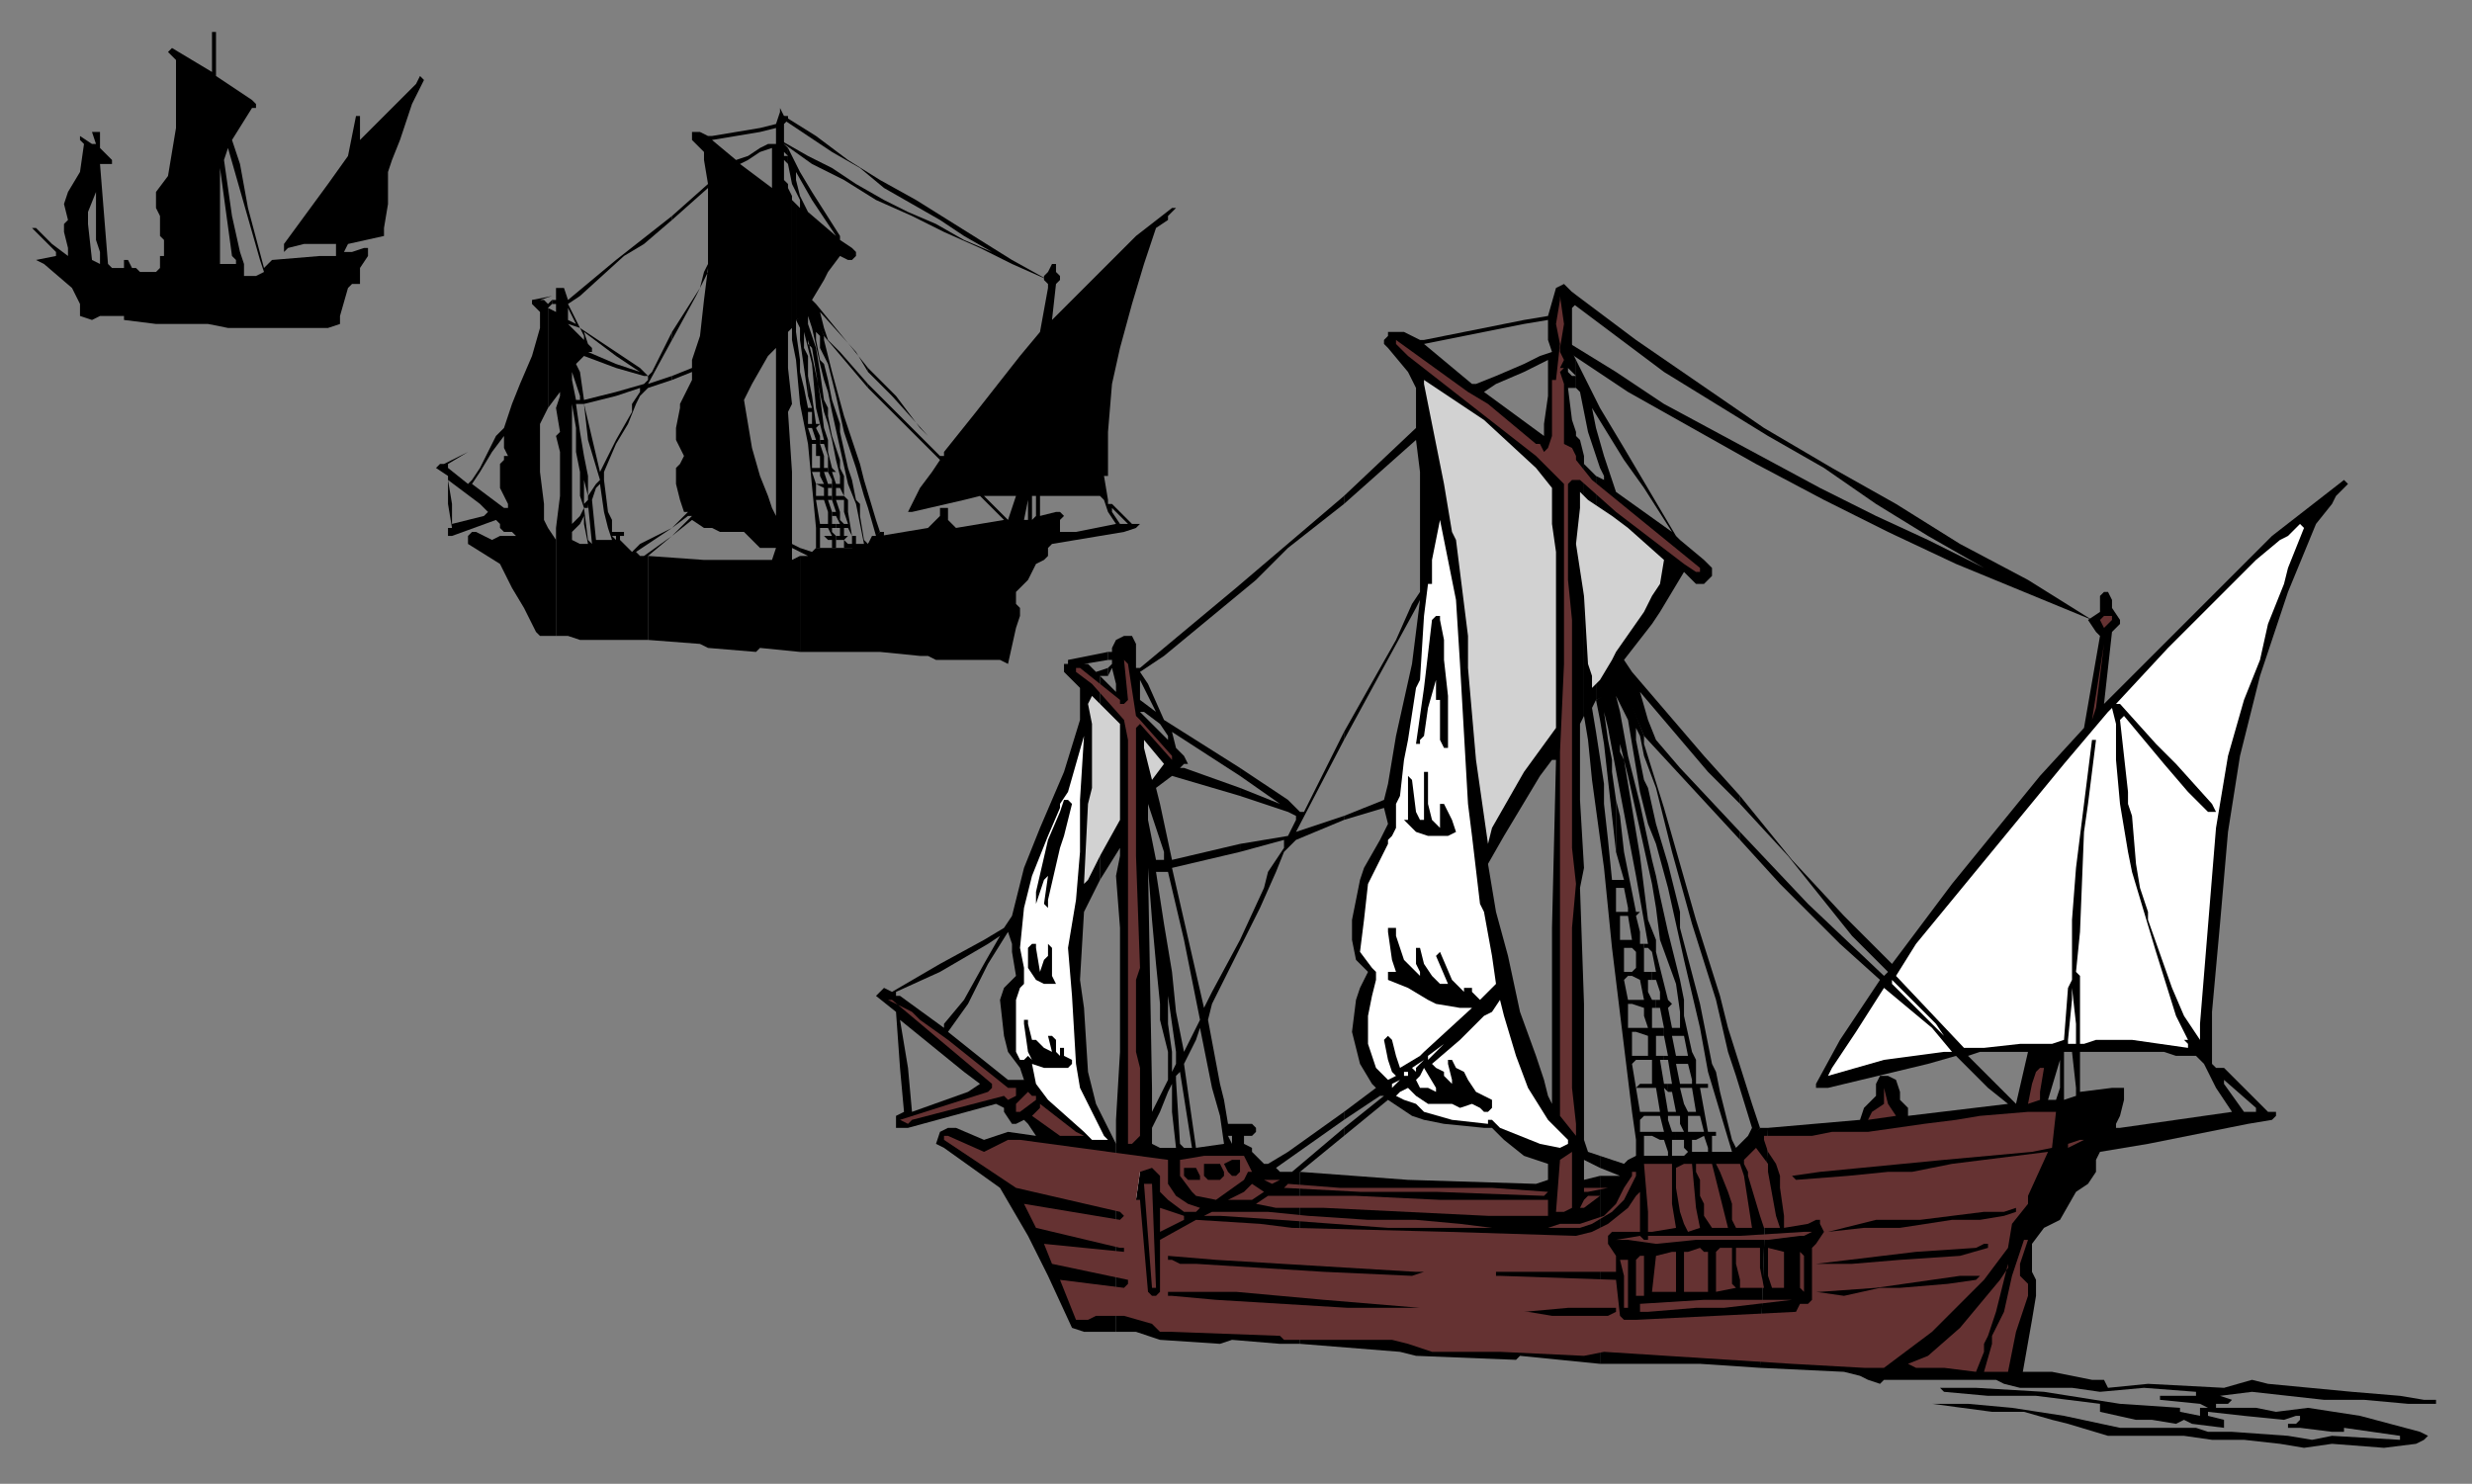 <?xml version="1.0" encoding="UTF-8" standalone="no"?>
<svg
   xmlns:dc="http://purl.org/dc/elements/1.1/"
   xmlns:cc="http://creativecommons.org/ns#"
   xmlns:rdf="http://www.w3.org/1999/02/22-rdf-syntax-ns#"
   xmlns:svg="http://www.w3.org/2000/svg"
   xmlns="http://www.w3.org/2000/svg"
   xmlns:sodipodi="http://sodipodi.sourceforge.net/DTD/sodipodi-0.dtd"
   xmlns:inkscape="http://www.inkscape.org/namespaces/inkscape"
   version="1.0"
   width="163.512mm"
   height="98.16mm"
   id="svg191"
   sodipodi:docname="COLUM004.WMF">
  <rect width="100%" height="100%" fill="#808080" stroke="none"/>
  <sodipodi:namedview
     pagecolor="#ffffff"
     bordercolor="#666666"
     borderopacity="1"
     objecttolerance="10"
     gridtolerance="10"
     guidetolerance="10"
     inkscape:pageopacity="0"
     inkscape:pageshadow="2"
     inkscape:window-width="640"
     inkscape:window-height="480"
     id="namedview193" />
  <defs
     id="defs3">
    <pattern
       id="WMFhbasepattern"
       patternUnits="userSpaceOnUse"
       width="6"
       height="6"
       x="0"
       y="0" />
  </defs>
  <path
     style="fill:#000000;fill-rule:evenodd;fill-opacity:1;stroke:none;"
     d="  M 64,69   L 64,82   L 75,82   L 82,82   L 85,81   L 85,79   L 87,72   L 88,71   L 90,71   L 90,70   L 90,70   L 90,67   L 92,64   L 92,62   L 91,62   L 88,63   L 86,63   L 87,61   L 96,59   L 96,59   L 96,57   L 97,51   L 97,43   L 98,40   L 100,35   L 103,26   L 105,22   L 106,20   L 105,19   L 104,21   L 97,28   L 90,35   L 90,33   L 90,31   L 90,29   L 90,29   L 89,29   L 89,29   L 87,39   L 82,46   L 71,61   L 71,63   L 72,62   L 76,61   L 84,61   L 84,62   L 84,64   L 80,64   L 68,65   L 68,65   L 66,67   L 62,52   L 60,41   L 58,35   L 63,27   L 64,27   L 64,26   L 63,25   L 54,19   L 54,8   L 53,8   L 53,18   L 43,12   L 42,13   L 44,15   L 44,17   L 44,32   L 42,44   L 39,48   L 39,52   L 40,54   L 40,56   L 40,59   L 41,60   L 41,64   L 41,64   L 40,64   L 40,67   L 39,68   L 35,68   L 34,67   L 33,67   L 32,65   L 31,65   L 31,67   L 31,67   L 28,67   L 27,66   L 25,41   L 25,41   L 26,41   L 27,41   L 28,41   L 28,40   L 25,37   L 25,36   L 25,33   L 23,33   L 24,36   L 23,36   L 20,34   L 20,35   L 21,36   L 20,43   L 17,48   L 16,51   L 17,55   L 16,56   L 16,58   L 17,62   L 17,64   L 13,61   L 9,57   L 8,57   L 8,57   L 8,57   L 14,63   L 14,64   L 9,65   L 9,65   L 11,66   L 11,66   L 18,72   L 20,76   L 20,79   L 23,80   L 25,79   L 25,66   L 23,65   L 22,56   L 22,53   L 24,48   L 24,60   L 25,63   L 25,66   L 25,79   L 29,79   L 31,79   L 31,80   L 39,81   L 42,81   L 50,81   L 52,81   L 57,82   L 57,66   L 55,66   L 55,49   L 55,42   L 58,64   L 59,65   L 59,66   L 57,66   L 57,82   L 64,82   L 64,69   L 62,69   L 61,69   L 61,68   L 61,66   L 60,63   L 58,54   L 56,40   L 57,37   L 65,65   L 66,68   L 64,69  z "
     id="path5" />
  <path
     style="fill:#000000;fill-rule:evenodd;fill-opacity:1;stroke:none;"
     d="  M 279,333   L 279,286   L 276,280   L 274,276   L 272,268   L 271,252   L 270,245   L 271,228   L 275,220   L 275,169   L 277,169   L 277,167   L 274,168   L 272,166   L 271,166   L 277,165   L 277,163   L 267,165   L 267,166   L 266,166   L 266,167   L 266,168   L 270,172   L 270,180   L 266,193   L 260,207   L 256,217   L 253,229   L 251,232   L 246,235   L 235,241   L 235,243   L 247,236   L 250,234   L 246,241   L 247,241   L 252,233   L 253,236   L 253,238   L 254,244   L 254,244   L 253,245   L 251,247   L 250,250   L 251,259   L 252,263   L 255,267   L 256,270   L 254,270   L 254,270   L 252,270   L 237,258   L 242,251   L 247,241   L 246,241   L 241,250   L 236,256   L 236,257   L 225,249   L 224,249   L 224,248   L 235,243   L 235,241   L 223,248   L 221,247   L 219,249   L 224,253   L 225,267   L 227,267   L 225,255   L 241,268   L 245,271   L 245,271   L 242,273   L 228,278   L 228,278   L 227,267   L 225,267   L 226,278   L 224,279   L 224,281   L 224,282   L 226,282   L 227,282   L 249,276   L 251,277   L 251,278   L 253,281   L 254,281   L 256,280   L 257,281   L 259,284   L 252,283   L 246,285   L 239,282   L 237,282   L 235,283   L 234,286   L 236,287   L 250,297   L 257,309   L 262,319   L 268,332   L 271,333   L 279,333  z "
     id="path7" />
  <path
     style="fill:#000000;fill-rule:evenodd;fill-opacity:1;stroke:none;"
     d="  M 325,293   L 336,284   L 336,282   L 323,293   L 320,293   L 319,292   L 336,280   L 336,278   L 322,288   L 317,291   L 316,291   L 313,288   L 313,287   L 311,286   L 311,284   L 313,284   L 314,283   L 314,282   L 313,281   L 308,281   L 308,285   L 308,286   L 308,286   L 307,284   L 308,284   L 308,284   L 308,281   L 307,281   L 306,275   L 305,271   L 302,255   L 303,251   L 310,237   L 310,235   L 303,248   L 301,252   L 293,217   L 310,213   L 310,211   L 293,215   L 293,215   L 290,201   L 291,213   L 291,215   L 290,215   L 290,218   L 292,218   L 296,235   L 300,255   L 299,257   L 299,260   L 300,257   L 303,272   L 305,279   L 306,286   L 299,287   L 296,266   L 299,260   L 299,257   L 296,263   L 294,253   L 294,269   L 295,268   L 298,287   L 296,287   L 295,286   L 294,270   L 294,269   L 294,266   L 293,268   L 293,263   L 293,278   L 294,287   L 290,287   L 288,286   L 288,282   L 290,278   L 290,274   L 288,278   L 288,276   L 288,272   L 287,217   L 287,217   L 288,230   L 289,241   L 290,251   L 290,255   L 292,263   L 292,270   L 290,274   L 290,278   L 292,273   L 293,271   L 293,278   L 293,263   L 292,256   L 292,251   L 292,249   L 293,256   L 294,263   L 294,253   L 293,243   L 291,231   L 289,218   L 290,218   L 290,215   L 289,215   L 287,205   L 287,203   L 287,200   L 287,201   L 291,213   L 290,201   L 289,197   L 290,183   L 285,178   L 286,178   L 290,181   L 292,184   L 292,185   L 290,183   L 289,197   L 293,194   L 310,199   L 310,197   L 296,192   L 295,192   L 296,191   L 297,191   L 296,189   L 294,187   L 293,183   L 310,194   L 310,192   L 291,180   L 287,171   L 287,174   L 289,178   L 285,175   L 285,170   L 287,174   L 287,171   L 285,168   L 285,168   L 291,164   L 314,145   L 322,137   L 336,126   L 336,124   L 309,147   L 285,167   L 284,167   L 284,161   L 283,159   L 281,159   L 279,160   L 278,162   L 278,163   L 277,163   L 277,165   L 278,165   L 278,165   L 278,166   L 277,167   L 277,169   L 278,167   L 279,171   L 279,173   L 279,173   L 275,169   L 275,220   L 280,212   L 280,214   L 279,219   L 280,232   L 280,234   L 280,241   L 280,263   L 279,280   L 279,286   L 279,333   L 284,333   L 290,335   L 305,336   L 308,335   L 320,336   L 325,336   L 325,293  z "
     id="path9" />
  <path
     style="fill:#000000;fill-rule:evenodd;fill-opacity:1;stroke:none;"
     d="  M 562,278   L 564,278   L 564,277   L 556,270   L 556,270   L 556,271   L 561,278   L 562,278   L 562,281   L 537,286   L 537,281   L 558,278   L 558,278   L 554,272   L 551,266   L 549,264   L 544,264   L 541,263   L 532,263   L 520,263   L 520,272   L 519,272   L 518,263   L 517,263   L 516,263   L 516,272   L 515,272   L 515,264   L 515,265   L 512,275   L 514,275   L 515,272   L 516,272   L 516,275   L 519,274   L 519,272   L 520,272   L 520,273   L 528,272   L 531,272   L 531,274   L 531,275   L 530,279   L 529,281   L 529,282   L 530,282   L 530,282   L 537,281   L 537,286   L 525,288   L 524,290   L 524,293   L 522,296   L 519,298   L 515,305   L 511,307   L 508,311   L 508,316   L 508,318   L 509,320   L 509,324   L 508,330   L 505,347   L 501,346   L 499,345   L 471,345   L 470,346   L 467,345   L 465,344   L 461,343   L 440,342   L 442,282   L 465,280   L 466,277   L 469,274   L 469,271   L 470,269   L 472,269   L 474,270   L 475,273   L 475,275   L 477,277   L 477,279   L 502,276   L 497,272   L 497,269   L 503,275   L 504,276   L 507,263   L 506,263   L 495,263   L 492,264   L 497,269   L 497,272   L 489,264   L 482,266   L 457,272   L 455,272   L 454,272   L 454,271   L 460,260   L 466,251   L 470,245   L 460,236   L 445,221   L 435,210   L 435,208   L 452,226   L 471,244   L 471,244   L 472,243   L 463,234   L 447,214   L 435,201   L 435,199   L 448,215   L 461,229   L 473,241   L 488,221   L 510,194   L 521,182   L 525,159   L 524,158   L 522,155   L 522,155   L 525,153   L 525,149   L 526,148   L 527,148   L 528,150   L 528,152   L 530,155   L 530,156   L 528,158   L 526,176   L 541,161   L 562,140   L 568,134   L 586,120   L 586,120   L 587,121   L 586,122   L 584,124   L 583,126   L 579,131   L 572,148   L 565,169   L 560,189   L 557,208   L 555,231   L 553,253   L 553,254   L 553,266   L 554,267   L 556,267   L 567,278   L 568,278   L 569,278   L 569,279   L 568,280   L 562,281   L 562,278  z "
     id="path11" />
  <path
     style="fill:#000000;fill-rule:evenodd;fill-opacity:1;stroke:none;"
     d="  M 442,282   L 440,342   L 425,341   L 413,341   L 411,341   L 400,341   L 400,294   L 405,294   L 400,292   L 400,289   L 406,291   L 407,290   L 409,289   L 413,289   L 427,289   L 434,288   L 440,282   L 442,282  z "
     id="path13" />
  <path
     style="fill:#000000;fill-rule:evenodd;fill-opacity:1;stroke:none;"
     d="  M 420,290   L 409,290   L 409,289   L 409,288   L 409,285   L 408,278   L 403,237   L 401,217   L 398,195   L 397,185   L 396,179   L 396,116   L 399,119   L 399,175   L 398,177   L 399,183   L 401,196   L 401,201   L 402,210   L 403,220   L 404,220   L 404,222   L 404,222   L 404,228   L 406,228   L 406,229   L 405,229   L 405,235   L 408,235   L 408,237   L 406,237   L 406,237   L 406,243   L 408,243   L 408,244   L 407,244   L 406,245   L 407,250   L 408,250   L 408,251   L 407,251   L 407,257   L 409,257   L 409,258   L 408,258   L 408,264   L 409,264   L 409,265   L 408,266   L 410,278   L 413,278   L 413,279   L 411,279   L 410,280   L 410,283   L 413,283   L 413,284   L 411,284   L 411,289   L 414,289   L 417,289   L 417,288   L 416,285   L 415,285   L 413,284   L 413,283   L 416,283   L 415,279   L 413,279   L 413,278   L 415,278   L 414,272   L 409,272   L 409,272   L 410,271   L 413,271   L 413,265   L 410,265   L 409,265   L 409,264   L 412,264   L 412,263   L 412,259   L 409,258   L 409,257   L 412,257   L 411,254   L 411,252   L 408,251   L 408,250   L 411,250   L 410,245   L 408,244   L 408,243   L 409,242   L 409,238   L 408,237   L 408,235   L 408,235   L 408,235   L 407,229   L 406,229   L 406,228   L 407,228   L 407,227   L 406,222   L 404,222   L 404,220   L 406,220   L 404,213   L 404,200   L 405,204   L 406,213   L 409,228   L 410,228   L 409,229   L 410,233   L 410,236   L 411,236   L 411,237   L 411,237   L 411,243   L 413,243   L 413,245   L 412,245   L 412,248   L 413,250   L 414,250   L 414,252   L 413,252   L 413,257   L 416,257   L 416,259   L 414,259   L 414,264   L 416,264   L 416,265   L 415,265   L 416,271   L 417,271   L 417,273   L 416,272   L 417,278   L 419,278   L 419,279   L 417,279   L 417,280   L 418,283   L 419,283   L 419,285   L 418,285   L 418,286   L 418,289   L 420,289   L 420,290  z "
     id="path15" />
  <path
     style="fill:#000000;fill-rule:evenodd;fill-opacity:1;stroke:none;"
     d="  M 411,184   L 411,186   L 416,202   L 422,223   L 424,230   L 430,249   L 432,257   L 438,276   L 440,282   L 435,289   L 420,290   L 420,289   L 421,289   L 422,288   L 421,287   L 423,287   L 423,288   L 425,288   L 427,288   L 427,287   L 426,284   L 424,285   L 424,283   L 425,283   L 426,283   L 425,279   L 424,279   L 424,278   L 423,272   L 420,272   L 420,271   L 423,271   L 423,270   L 422,266   L 420,266   L 420,264   L 422,264   L 421,259   L 420,259   L 420,257   L 420,253   L 419,246   L 415,235   L 414,227   L 414,219   L 415,224   L 417,233   L 420,245   L 421,250   L 421,254   L 423,263   L 424,265   L 424,265   L 424,271   L 427,271   L 427,271   L 427,272   L 427,272   L 426,272   L 425,272   L 427,283   L 429,283   L 429,283   L 429,284   L 428,284   L 428,285   L 428,285   L 428,288   L 432,288   L 433,288   L 427,268   L 425,257   L 421,240   L 417,222   L 414,211   L 414,206   L 417,216   L 420,228   L 420,232   L 425,251   L 426,256   L 428,266   L 429,268   L 430,273   L 433,285   L 434,287   L 437,284   L 438,282   L 434,269   L 432,263   L 429,250   L 423,231   L 418,213   L 414,197   L 411,189   L 410,184   L 409,182   L 409,185   L 411,195   L 412,197   L 414,206   L 414,211   L 412,206   L 410,198   L 407,180   L 404,174   L 405,178   L 407,189   L 410,201   L 413,215   L 414,219   L 414,227   L 413,221   L 407,194   L 405,186   L 405,188   L 406,190   L 410,214   L 412,230   L 414,235   L 414,238   L 415,242   L 417,250   L 418,251   L 418,251   L 418,251   L 417,252   L 417,252   L 418,257   L 420,257   L 420,259   L 418,259   L 419,264   L 420,264   L 420,266   L 419,266   L 420,271   L 420,271   L 420,272   L 421,276   L 422,278   L 424,278   L 424,279   L 422,279   L 422,280   L 422,283   L 424,283   L 424,285   L 423,285   L 423,287   L 421,287   L 421,285   L 419,285   L 419,283   L 421,283   L 420,281   L 420,279   L 419,279   L 419,278   L 419,278   L 418,273   L 417,273   L 417,271   L 418,271   L 417,265   L 416,265   L 416,264   L 417,264   L 416,259   L 416,257   L 416,257   L 415,252   L 414,252   L 414,250   L 415,250   L 415,248   L 414,245   L 413,245   L 413,243   L 414,243   L 413,238   L 412,237   L 411,237   L 411,236   L 412,236   L 409,219   L 405,198   L 402,182   L 401,178   L 402,185   L 403,190   L 403,193   L 404,200   L 404,213   L 401,186   L 400,180   L 399,175   L 406,171   L 411,184  z "
     id="path17" />
  <path
     style="fill:#000000;fill-rule:evenodd;fill-opacity:1;stroke:none;"
     d="  M 411,184   L 435,210   L 435,208   L 420,192   L 414,185   L 412,180   L 410,173   L 427,193   L 435,201   L 435,199   L 426,189   L 408,168   L 406,165   L 413,156   L 415,153   L 421,143   L 424,146   L 426,146   L 428,144   L 428,142   L 426,140   L 420,135   L 419,134   L 406,112   L 406,115   L 411,122   L 418,133   L 404,123   L 401,114   L 399,107   L 398,102   L 406,115   L 406,112   L 400,102   L 398,98   L 394,90   L 394,94   L 394,95   L 394,94   L 394,97   L 395,98   L 397,108   L 400,117   L 401,119   L 401,120   L 399,119   L 399,175   L 406,172   L 411,184  z "
     id="path19" />
  <path
     style="fill:#000000;fill-rule:evenodd;fill-opacity:1;stroke:none;"
     d="  M 400,294   L 400,341   L 380,339   L 379,340   L 354,339   L 350,338   L 325,336   L 325,293   L 352,295   L 384,296   L 387,295   L 387,291   L 387,274   L 388,276   L 388,262   L 388,232   L 389,190   L 388,190   L 385,194   L 376,209   L 372,216   L 374,228   L 377,239   L 380,253   L 384,264   L 386,270   L 387,274   L 387,291   L 384,290   L 381,289   L 376,285   L 374,283   L 373,282   L 371,282   L 361,281   L 356,280   L 353,279   L 347,275   L 336,284   L 336,282   L 346,274   L 345,274   L 336,280   L 336,278   L 344,272   L 343,271   L 340,266   L 338,258   L 339,250   L 340,247   L 342,243   L 339,240   L 338,235   L 338,230   L 340,220   L 341,217   L 345,210   L 347,206   L 346,202   L 336,205   L 336,204   L 346,200   L 347,196   L 349,184   L 353,166   L 355,150   L 354,152   L 348,163   L 336,185   L 336,183   L 349,160   L 353,151   L 355,148   L 355,144   L 355,137   L 355,118   L 354,110   L 336,126   L 336,124   L 354,107   L 354,97   L 352,93   L 347,87   L 346,86   L 346,85   L 347,84   L 347,83   L 348,83   L 349,83   L 351,83   L 355,85   L 356,85   L 381,80   L 381,81   L 356,86   L 368,96   L 369,96   L 374,94   L 381,91   L 381,93   L 374,96   L 371,98   L 386,109   L 386,106   L 387,99   L 387,92   L 387,90   L 381,93   L 381,91   L 385,89   L 388,88   L 387,85   L 387,80   L 381,81   L 381,80   L 387,79   L 389,72   L 391,71   L 393,73   L 394,74   L 394,76   L 393,77   L 393,88   L 394,90   L 394,94   L 392,92   L 392,93   L 393,94   L 394,94   L 394,97   L 392,97   L 393,105   L 394,108   L 394,109   L 395,110   L 396,114   L 396,116   L 396,179   L 395,181   L 395,200   L 396,217   L 395,222   L 396,251   L 396,257   L 396,276   L 396,285   L 397,288   L 400,289   L 400,292   L 396,290   L 396,295   L 400,294  z "
     id="path21" />
  <path
     style="fill:#000000;fill-rule:evenodd;fill-opacity:1;stroke:none;"
     d="  M 310,194   L 310,192   L 322,200   L 325,203   L 326,203   L 336,183   L 336,185   L 324,208   L 336,204   L 336,205   L 324,210   L 321,213   L 319,218   L 315,227   L 310,237   L 310,235   L 316,222   L 317,218   L 321,212   L 321,210   L 310,213   L 310,211   L 322,209   L 324,205   L 324,204   L 322,203   L 310,199   L 310,197   L 320,201   L 310,194  z "
     id="path23" />
  <path
     style="fill:#000000;fill-rule:evenodd;fill-opacity:1;stroke:none;"
     d="  M 505,347   L 505,343   L 513,343   L 523,345   L 526,345   L 527,347   L 537,346   L 556,347   L 563,345   L 567,346   L 588,348   L 600,349   L 606,350   L 609,350   L 609,351   L 602,351   L 591,350   L 581,350   L 572,349   L 563,348   L 555,349   L 555,349   L 558,350   L 557,351   L 554,351   L 554,352   L 564,352   L 569,353   L 577,352   L 590,354   L 605,358   L 607,359   L 606,360   L 604,361   L 596,362   L 583,361   L 576,362   L 570,361   L 561,360   L 553,360   L 546,359   L 527,359   L 517,356   L 513,355   L 506,353   L 498,353   L 483,351   L 483,351   L 492,351   L 503,352   L 516,354   L 530,357   L 549,357   L 552,358   L 558,358   L 572,359   L 578,360   L 583,359   L 600,360   L 600,359   L 586,357   L 586,358   L 583,358   L 575,357   L 572,357   L 572,356   L 572,356   L 574,356   L 575,355   L 575,354   L 574,354   L 571,355   L 561,354   L 552,353   L 552,354   L 556,355   L 556,356   L 556,356   L 556,357   L 548,356   L 546,355   L 544,356   L 538,355   L 534,355   L 525,353   L 525,351   L 509,349   L 497,349   L 486,348   L 485,347   L 489,347   L 494,347   L 511,348   L 530,351   L 545,352   L 545,353   L 550,354   L 550,352   L 552,352   L 550,351   L 540,350   L 540,349   L 549,349   L 549,348   L 536,347   L 525,348   L 518,347   L 505,347  z "
     id="path25" />
  <path
     style="fill:#653232;fill-rule:evenodd;fill-opacity:1;stroke:none;"
     d="  M 390,87   L 390,88   L 391,90   L 390,92   L 391,92   L 390,93   L 390,93   L 391,96   L 391,108   L 391,111   L 393,112   L 394,114   L 394,115   L 398,120   L 425,142   L 425,142   L 425,143   L 424,143   L 421,141   L 404,128   L 395,120   L 394,120   L 393,120   L 392,121   L 392,132   L 392,145   L 393,155   L 393,173   L 393,206   L 393,212   L 394,221   L 393,232   L 393,251   L 393,266   L 393,272   L 394,281   L 394,284   L 390,279   L 390,259   L 390,188   L 391,166   L 391,157   L 391,148   L 391,142   L 391,138   L 391,137   L 391,133   L 391,124   L 391,121   L 387,117   L 384,114   L 352,89   L 349,86   L 349,85   L 367,98   L 367,98   L 372,101   L 384,111   L 385,111   L 386,113   L 387,112   L 388,109   L 388,95   L 389,95   L 390,86   L 389,81   L 390,75   L 390,74   L 391,81   L 390,87  z "
     id="path27" />
  <path
     style="fill:#d2d2d2;fill-rule:evenodd;fill-opacity:1;stroke:none;"
     d="  M 384,117   L 388,122   L 388,131   L 389,138   L 389,182   L 381,193   L 373,207   L 372,211   L 369,190   L 367,167   L 367,159   L 364,135   L 363,133   L 361,121   L 356,96   L 356,95   L 371,105   L 384,117  z "
     id="path29" />
  <path
     style="fill:#d2d2d2;fill-rule:evenodd;fill-opacity:1;stroke:none;"
     d="  M 403,129   L 407,132   L 416,140   L 415,146   L 413,149   L 411,153   L 404,163   L 403,165   L 400,170   L 398,172   L 398,169   L 397,166   L 396,149   L 394,136   L 395,127   L 395,123   L 397,125   L 403,129  z "
     id="path31" />
  <path
     style="fill:#ffffff;fill-rule:evenodd;fill-opacity:1;stroke:none;"
     d="  M 365,166   L 367,201   L 368,209   L 370,226   L 371,228   L 373,239   L 374,246   L 370,250   L 368,248   L 368,247   L 367,247   L 367,247   L 366,247   L 366,248   L 363,245   L 360,238   L 360,238   L 360,238   L 359,239   L 362,246   L 360,246   L 358,244   L 356,241   L 355,237   L 355,237   L 354,237   L 354,238   L 354,241   L 355,243   L 355,244   L 351,240   L 349,234   L 349,232   L 348,232   L 347,232   L 347,233   L 348,240   L 349,243   L 349,243   L 347,243   L 347,244   L 347,245   L 352,247   L 357,250   L 359,251   L 365,252   L 367,252   L 368,252   L 356,263   L 356,263   L 355,264   L 350,267   L 349,264   L 348,260   L 347,259   L 347,259   L 346,260   L 347,265   L 348,268   L 349,269   L 347,270   L 347,270   L 344,267   L 342,261   L 342,254   L 343,249   L 344,245   L 344,243   L 343,242   L 340,238   L 341,230   L 342,221   L 347,211   L 347,210   L 348,209   L 349,207   L 349,201   L 350,199   L 351,190   L 352,185   L 354,172   L 355,170   L 356,154   L 357,146   L 358,146   L 358,140   L 359,135   L 360,130   L 360,130   L 364,150   L 365,166  z "
     id="path33" />
  <path
     style="fill:#ffffff;fill-rule:evenodd;fill-opacity:1;stroke:none;"
     d="  M 572,142   L 571,146   L 567,156   L 565,165   L 561,175   L 557,189   L 554,207   L 550,256   L 550,260   L 546,254   L 543,247   L 537,230   L 537,228   L 535,222   L 534,216   L 533,204   L 532,201   L 532,198   L 530,180   L 530,180   L 531,179   L 541,191   L 547,198   L 551,202   L 552,203   L 553,203   L 553,203   L 554,203   L 553,201   L 544,191   L 539,186   L 530,176   L 529,176   L 542,162   L 552,152   L 564,140   L 570,135   L 572,134   L 575,131   L 576,132   L 572,142  z "
     id="path35" />
  <path
     style="fill:#653232;fill-rule:evenodd;fill-opacity:1;stroke:none;"
     d="  M 528,155   L 526,157   L 526,157   L 525,155   L 526,154   L 528,154   L 528,155  z "
     id="path37" />
  <path
     style="fill:#000000;fill-rule:evenodd;fill-opacity:1;stroke:none;"
     d="  M 360,155   L 361,160   L 361,161   L 361,165   L 362,174   L 362,182   L 362,187   L 361,187   L 360,185   L 360,174   L 360,173   L 360,175   L 359,175   L 359,170   L 359,170   L 359,170   L 357,177   L 356,184   L 355,185   L 355,185   L 355,186   L 354,186   L 356,172   L 358,155   L 359,154   L 360,154   L 360,155  z "
     id="path39" />
  <path
     style="fill:#653232;fill-rule:evenodd;fill-opacity:1;stroke:none;"
     d="  M 523,180   L 526,161   L 524,177   L 523,180  z "
     id="path41" />
  <path
     style="fill:#653232;fill-rule:evenodd;fill-opacity:1;stroke:none;"
     d="  M 284,179   L 285,180   L 293,189   L 293,190   L 285,181   L 284,182   L 284,198   L 284,201   L 284,211   L 284,214   L 285,242   L 284,245   L 284,263   L 285,267   L 285,270   L 285,275   L 285,278   L 285,284   L 283,286   L 282,286   L 282,265   L 282,253   L 282,212   L 282,191   L 282,185   L 281,180   L 273,171   L 269,168   L 269,167   L 270,167   L 280,175   L 280,176   L 281,176   L 282,175   L 281,165   L 282,166   L 284,179  z "
     id="path43" />
  <path
     style="fill:#ffffff;fill-rule:evenodd;fill-opacity:1;stroke:none;"
     d="  M 529,190   L 530,201   L 532,213   L 533,218   L 539,238   L 544,254   L 547,260   L 546,260   L 547,261   L 547,262   L 533,260   L 524,260   L 521,261   L 520,261   L 520,260   L 520,251   L 520,244   L 519,243   L 520,233   L 521,208   L 522,201   L 524,185   L 523,185   L 523,185   L 519,217   L 518,230   L 518,243   L 518,245   L 517,247   L 516,260   L 513,261   L 505,261   L 496,262   L 491,262   L 474,244   L 479,236   L 516,191   L 527,178   L 528,177   L 529,181   L 529,190  z "
     id="path45" />
  <path
     style="fill:#653232;fill-rule:evenodd;fill-opacity:1;stroke:none;"
     d="  M 271,284   L 265,284   L 258,279   L 259,278   L 260,277   L 260,276   L 269,283   L 271,284  z "
     id="path47" />
  <path
     style="fill:#ffffff;fill-rule:evenodd;fill-opacity:1;stroke:none;"
     d="  M 273,285   L 271,283   L 262,275   L 259,271   L 258,266   L 258,266   L 261,267   L 266,267   L 267,267   L 268,266   L 268,265   L 266,264   L 266,263   L 266,262   L 265,262   L 265,264   L 265,264   L 264,263   L 264,260   L 264,260   L 263,259   L 262,259   L 263,263   L 261,262   L 259,260   L 259,260   L 258,260   L 257,256   L 257,255   L 256,255   L 256,256   L 257,263   L 258,265   L 258,265   L 257,264   L 256,265   L 255,265   L 254,263   L 254,258   L 254,250   L 255,247   L 256,246   L 256,242   L 255,237   L 256,227   L 258,219   L 262,209   L 265,202   L 265,201   L 267,198   L 271,184   L 270,200   L 270,213   L 269,225   L 267,237   L 268,249   L 269,266   L 270,272   L 274,280   L 276,284   L 277,285   L 273,285  z "
     id="path49" />
  <path
     style="fill:#000000;fill-rule:evenodd;fill-opacity:1;stroke:none;"
     d="  M 357,201   L 358,205   L 360,207   L 360,201   L 361,201   L 362,203   L 363,205   L 364,208   L 362,209   L 357,209   L 354,208   L 352,206   L 351,205   L 351,205   L 352,205   L 352,194   L 353,195   L 354,203   L 355,205   L 356,205   L 356,204   L 356,196   L 356,193   L 357,193   L 357,201  z "
     id="path51" />
  <path
     style="fill:#000000;fill-rule:evenodd;fill-opacity:1;stroke:none;"
     d="  M 268,201   L 266,209   L 265,212   L 262,225   L 262,227   L 261,226   L 262,219   L 261,220   L 260,223   L 259,226   L 259,223   L 262,210   L 265,203   L 266,200   L 267,200   L 268,201  z "
     id="path53" />
  <path
     style="fill:#000000;fill-rule:evenodd;fill-opacity:1;stroke:none;"
     d="  M 263,244   L 264,246   L 264,246   L 261,246   L 259,245   L 259,245   L 257,242   L 257,237   L 258,236   L 259,236   L 259,237   L 260,243   L 260,243   L 260,243   L 261,240   L 262,239   L 262,236   L 263,237   L 263,244  z "
     id="path55" />
  <path
     style="fill:#ffffff;fill-rule:evenodd;fill-opacity:1;stroke:none;"
     d="  M 486,259   L 473,246   L 473,245   L 484,256   L 486,259  z "
     id="path57" />
  <path
     style="fill:#ffffff;fill-rule:evenodd;fill-opacity:1;stroke:none;"
     d="  M 519,261   L 518,261   L 517,261   L 517,260   L 518,250   L 518,248   L 518,247   L 519,256   L 519,261  z "
     id="path59" />
  <path
     style="fill:#ffffff;fill-rule:evenodd;fill-opacity:1;stroke:none;"
     d="  M 488,263   L 486,263   L 471,265   L 457,269   L 458,267   L 464,258   L 471,247   L 483,257   L 488,263  z "
     id="path61" />
  <path
     style="fill:#653232;fill-rule:evenodd;fill-opacity:1;stroke:none;"
     d="  M 230,255   L 237,260   L 252,272   L 253,272   L 254,272   L 254,273   L 254,274   L 252,275   L 251,274   L 228,280   L 227,281   L 225,280   L 247,273   L 248,272   L 248,271   L 223,250   L 222,250   L 228,253   L 230,255  z "
     id="path63" />
  <path
     style="fill:#ffffff;fill-rule:evenodd;fill-opacity:1;stroke:none;"
     d="  M 379,264   L 382,272   L 387,280   L 392,285   L 392,286   L 390,287   L 385,286   L 380,284   L 375,282   L 373,280   L 372,280   L 372,281   L 363,280   L 356,278   L 354,276   L 351,275   L 349,274   L 350,273   L 352,272   L 354,274   L 357,276   L 363,276   L 365,277   L 368,276   L 370,277   L 371,278   L 372,278   L 373,277   L 373,275   L 369,273   L 367,270   L 366,268   L 364,267   L 363,265   L 362,265   L 362,266   L 363,270   L 363,270   L 363,271   L 362,270   L 361,269   L 361,268   L 359,267   L 358,266   L 358,266   L 365,260   L 371,254   L 373,253   L 375,250   L 376,254   L 379,264  z "
     id="path65" />
  <path
     style="fill:#ffffff;fill-rule:evenodd;fill-opacity:1;stroke:none;"
     d="  M 357,265   L 357,264   L 361,261   L 357,265   L 357,265  z "
     id="path67" />
  <path
     style="fill:#ffffff;fill-rule:evenodd;fill-opacity:1;stroke:none;"
     d="  M 354,267   L 354,268   L 353,267   L 356,265   L 355,266   L 354,267  z "
     id="path69" />
  <path
     style="fill:#ffffff;fill-rule:evenodd;fill-opacity:1;stroke:none;"
     d="  M 359,273   L 357,272   L 356,272   L 355,272   L 354,270   L 355,269   L 356,267   L 359,272   L 359,273  z "
     id="path71" />
  <path
     style="fill:#653232;fill-rule:evenodd;fill-opacity:1;stroke:none;"
     d="  M 510,273   L 510,275   L 510,275   L 507,276   L 507,276   L 508,271   L 509,268   L 510,267   L 511,267   L 510,273  z "
     id="path73" />
  <path
     style="fill:#ffffff;fill-rule:evenodd;fill-opacity:1;stroke:none;"
     d="  M 351,269   L 352,269   L 352,268   L 351,268   L 351,269  z "
     id="path75" />
  <path
     style="fill:#ffffff;fill-rule:evenodd;fill-opacity:1;stroke:none;"
     d="  M 350,270   L 348,272   L 348,272   L 348,272   L 348,271   L 350,270   L 350,270   L 350,270  z "
     id="path77" />
  <path
     style="fill:#653232;fill-rule:evenodd;fill-opacity:1;stroke:none;"
     d="  M 474,279   L 474,279   L 467,280   L 468,278   L 471,276   L 471,276   L 471,272   L 472,276   L 474,279  z "
     id="path79" />
  <path
     style="fill:#653232;fill-rule:evenodd;fill-opacity:1;stroke:none;"
     d="  M 259,274   L 259,275   L 255,278   L 254,278   L 254,278   L 254,276   L 257,273   L 258,274   L 259,274  z "
     id="path81" />
  <path
     style="fill:#ffffff;fill-rule:evenodd;fill-opacity:1;stroke:none;"
     d="  M 285,293   L 283,293   L 276,292   L 255,289   L 253,288   L 250,290   L 249,290   L 249,291   L 251,291   L 252,290   L 252,291   L 253,294   L 253,295   L 254,296   L 258,297   L 259,295   L 259,292   L 259,292   L 259,291   L 259,291   L 260,291   L 261,296   L 266,298   L 267,298   L 266,293   L 266,292   L 266,292   L 268,292   L 268,295   L 268,298   L 271,298   L 274,298   L 275,298   L 274,296   L 275,294   L 275,293   L 277,294   L 278,298   L 279,299   L 283,300   L 284,300   L 285,293  z "
     id="path83" />
  <path
     style="fill:#ffffff;fill-rule:evenodd;fill-opacity:1;stroke:none;"
     d="  M 509,279   L 506,279   L 493,282   L 484,282   L 472,284   L 455,286   L 447,286   L 446,287   L 445,287   L 445,290   L 446,291   L 447,292   L 455,292   L 455,291   L 455,288   L 456,287   L 458,287   L 458,290   L 459,291   L 465,291   L 465,290   L 465,288   L 465,287   L 467,287   L 467,288   L 467,290   L 468,290   L 474,290   L 475,290   L 475,289   L 475,287   L 475,286   L 476,286   L 476,286   L 477,286   L 477,289   L 478,290   L 478,290   L 483,290   L 483,289   L 483,285   L 484,284   L 485,284   L 486,288   L 486,288   L 491,288   L 492,287   L 492,284   L 492,283   L 493,283   L 493,287   L 494,288   L 499,287   L 499,287   L 501,286   L 500,283   L 500,283   L 501,282   L 501,282   L 502,285   L 502,286   L 508,285   L 508,285   L 509,279  z "
     id="path85" />
  <path
     style="fill:#653232;fill-rule:evenodd;fill-opacity:1;stroke:none;"
     d="  M 513,287   L 508,288   L 486,290   L 455,293   L 448,294   L 448,294   L 449,295   L 462,294   L 472,293   L 478,293   L 488,291   L 512,288   L 507,299   L 507,301   L 503,306   L 502,312   L 496,320   L 483,333   L 471,342   L 466,342   L 448,341   L 401,338   L 396,339   L 375,338   L 373,338   L 358,338   L 352,336   L 348,335   L 341,335   L 338,335   L 321,335   L 320,334   L 293,333   L 290,333   L 288,331   L 281,329   L 274,329   L 272,330   L 269,330   L 265,320   L 281,322   L 282,321   L 282,320   L 263,316   L 261,311   L 281,313   L 281,312   L 280,312   L 259,307   L 256,301   L 280,305   L 281,304   L 280,303   L 254,297   L 236,285   L 236,284   L 237,284   L 246,288   L 252,285   L 255,285   L 292,290   L 292,296   L 294,299   L 297,301   L 300,302   L 299,303   L 296,303   L 292,300   L 290,298   L 290,294   L 288,292   L 285,293   L 284,300   L 285,300   L 287,323   L 288,324   L 289,324   L 290,323   L 290,310   L 299,305   L 315,306   L 323,307   L 362,308   L 394,309   L 398,308   L 402,306   L 407,302   L 409,299   L 410,298   L 410,308   L 404,308   L 403,308   L 403,308   L 402,309   L 402,311   L 404,314   L 404,318   L 374,318   L 374,319   L 375,319   L 404,320   L 405,329   L 406,330   L 409,330   L 449,328   L 450,326   L 452,326   L 453,325   L 453,324   L 453,312   L 454,311   L 456,308   L 455,306   L 455,305   L 454,305   L 452,306   L 446,307   L 446,304   L 445,297   L 445,294   L 444,291   L 442,288   L 441,285   L 441,284   L 453,284   L 458,283   L 467,283   L 481,281   L 489,280   L 495,279   L 507,278   L 513,278   L 514,278   L 513,287  z "
     id="path87" />
  <path
     style="fill:#653232;fill-rule:evenodd;fill-opacity:1;stroke:none;"
     d="  M 411,291   L 413,291   L 418,291   L 418,293   L 418,298   L 418,301   L 419,307   L 419,307   L 413,308   L 412,308   L 412,303   L 411,291  z "
     id="path89" />
  <path
     style="fill:#653232;fill-rule:evenodd;fill-opacity:1;stroke:none;"
     d="  M 517,287   L 517,287   L 517,286   L 520,285   L 521,285   L 517,287  z "
     id="path91" />
  <path
     style="fill:#653232;fill-rule:evenodd;fill-opacity:1;stroke:none;"
     d="  M 442,293   L 444,304   L 445,307   L 442,307   L 441,307   L 440,304   L 437,294   L 437,293   L 436,291   L 436,290   L 437,289   L 439,287   L 442,291   L 442,293  z "
     id="path93" />
  <path
     style="fill:#653232;fill-rule:evenodd;fill-opacity:1;stroke:none;"
     d="  M 391,303   L 389,303   L 390,290   L 393,288   L 393,302   L 391,303  z "
     id="path95" />
  <path
     style="fill:#653232;fill-rule:evenodd;fill-opacity:1;stroke:none;"
     d="  M 312,291   L 313,293   L 314,293   L 312,293   L 311,295   L 304,300   L 299,299   L 298,298   L 295,294   L 295,290   L 295,290   L 301,289   L 308,289   L 311,289   L 312,291  z "
     id="path97" />
  <path
     style="fill:#000000;fill-rule:evenodd;fill-opacity:1;stroke:none;"
     d="  M 310,291   L 310,293   L 309,294   L 308,294   L 307,293   L 306,291   L 306,291   L 308,290   L 309,290   L 310,290   L 310,291  z "
     id="path99" />
  <path
     style="fill:#653232;fill-rule:evenodd;fill-opacity:1;stroke:none;"
     d="  M 436,294   L 438,307   L 435,307   L 434,307   L 433,305   L 433,301   L 432,298   L 430,293   L 429,291   L 429,291   L 432,291   L 435,291   L 436,294  z "
     id="path101" />
  <path
     style="fill:#000000;fill-rule:evenodd;fill-opacity:1;stroke:none;"
     d="  M 306,293   L 306,294   L 305,295   L 302,295   L 301,294   L 301,291   L 302,291   L 305,291   L 306,293  z "
     id="path103" />
  <path
     style="fill:#653232;fill-rule:evenodd;fill-opacity:1;stroke:none;"
     d="  M 432,307   L 431,307   L 428,307   L 426,304   L 426,303   L 426,303   L 426,301   L 425,299   L 425,295   L 424,293   L 424,292   L 424,291   L 428,291   L 429,295   L 432,307  z "
     id="path105" />
  <path
     style="fill:#653232;fill-rule:evenodd;fill-opacity:1;stroke:none;"
     d="  M 424,302   L 425,307   L 422,308   L 421,306   L 420,303   L 419,297   L 419,292   L 419,292   L 421,291   L 423,291   L 424,302  z "
     id="path107" />
  <path
     style="fill:#000000;fill-rule:evenodd;fill-opacity:1;stroke:none;"
     d="  M 300,294   L 300,295   L 299,295   L 297,295   L 296,294   L 296,292   L 297,292   L 299,292   L 300,294  z "
     id="path109" />
  <path
     style="fill:#653232;fill-rule:evenodd;fill-opacity:1;stroke:none;"
     d="  M 409,294   L 406,300   L 403,303   L 398,306   L 395,307   L 384,307   L 369,307   L 360,307   L 347,307   L 320,305   L 305,304   L 301,304   L 303,303   L 314,303   L 317,303   L 327,304   L 342,305   L 354,305   L 365,306   L 373,307   L 379,307   L 387,307   L 390,306   L 395,306   L 401,304   L 404,301   L 406,297   L 408,294   L 408,293   L 409,293   L 409,294  z "
     id="path111" />
  <path
     style="fill:#653232;fill-rule:evenodd;fill-opacity:1;stroke:none;"
     d="  M 318,296   L 316,295   L 315,295   L 315,295   L 320,295   L 318,296  z "
     id="path113" />
  <path
     style="fill:#653232;fill-rule:evenodd;fill-opacity:1;stroke:none;"
     d="  M 289,322   L 288,322   L 286,296   L 288,296   L 289,322  z "
     id="path115" />
  <path
     style="fill:#653232;fill-rule:evenodd;fill-opacity:1;stroke:none;"
     d="  M 353,297   L 373,297   L 387,298   L 387,298   L 386,299   L 359,298   L 355,298   L 340,298   L 321,297   L 322,296   L 335,297   L 353,297  z "
     id="path117" />
  <path
     style="fill:#653232;fill-rule:evenodd;fill-opacity:1;stroke:none;"
     d="  M 313,300   L 307,300   L 311,298   L 313,296   L 316,298   L 313,300  z "
     id="path119" />
  <path
     style="fill:#653232;fill-rule:evenodd;fill-opacity:1;stroke:none;"
     d="  M 402,297   L 397,298   L 396,298   L 396,298   L 396,297   L 397,297   L 400,297   L 402,297   L 402,297  z "
     id="path121" />
  <path
     style="fill:#653232;fill-rule:evenodd;fill-opacity:1;stroke:none;"
     d="  M 339,299   L 360,300   L 370,300   L 386,300   L 387,300   L 387,304   L 385,304   L 372,304   L 331,302   L 319,302   L 314,301   L 317,299   L 321,299   L 339,299  z "
     id="path123" />
  <path
     style="fill:#653232;fill-rule:evenodd;fill-opacity:1;stroke:none;"
     d="  M 396,302   L 395,302   L 396,300   L 396,300   L 397,299   L 398,299   L 400,299   L 396,302  z "
     id="path125" />
  <path
     style="fill:#653232;fill-rule:evenodd;fill-opacity:1;stroke:none;"
     d="  M 296,305   L 290,308   L 290,308   L 290,302   L 296,304   L 296,305  z "
     id="path127" />
  <path
     style="fill:#000000;fill-rule:evenodd;fill-opacity:1;stroke:none;"
     d="  M 504,303   L 501,304   L 495,305   L 488,305   L 475,307   L 466,307   L 457,308   L 457,308   L 457,308   L 469,305   L 480,305   L 496,303   L 501,303   L 504,302   L 504,302   L 504,303  z "
     id="path129" />
  <path
     style="fill:#653232;fill-rule:evenodd;fill-opacity:1;stroke:none;"
     d="  M 450,309   L 442,310   L 424,310   L 414,311   L 407,310   L 405,310   L 404,310   L 404,310   L 410,309   L 411,310   L 412,310   L 412,309   L 432,309   L 433,309   L 435,309   L 451,308   L 453,308   L 451,309   L 450,309  z "
     id="path131" />
  <path
     style="fill:#653232;fill-rule:evenodd;fill-opacity:1;stroke:none;"
     d="  M 505,316   L 505,319   L 507,321   L 507,324   L 504,333   L 502,343   L 501,343   L 496,343   L 498,336   L 498,334   L 501,328   L 503,319   L 506,310   L 506,310   L 507,310   L 505,316  z "
     id="path133" />
  <path
     style="fill:#000000;fill-rule:evenodd;fill-opacity:1;stroke:none;"
     d="  M 497,312   L 490,314   L 475,315   L 463,316   L 455,316   L 455,316   L 454,316   L 454,316   L 479,313   L 494,312   L 496,311   L 497,311   L 497,312  z "
     id="path135" />
  <path
     style="fill:#653232;fill-rule:evenodd;fill-opacity:1;stroke:none;"
     d="  M 440,313   L 440,317   L 441,322   L 436,322   L 435,322   L 435,320   L 434,316   L 434,314   L 434,313   L 434,312   L 435,312   L 440,312   L 440,313  z "
     id="path137" />
  <path
     style="fill:#653232;fill-rule:evenodd;fill-opacity:1;stroke:none;"
     d="  M 433,321   L 434,322   L 434,322   L 429,323   L 429,319   L 429,314   L 429,313   L 430,312   L 433,312   L 433,321  z "
     id="path139" />
  <path
     style="fill:#653232;fill-rule:evenodd;fill-opacity:1;stroke:none;"
     d="  M 427,313   L 427,315   L 427,323   L 422,323   L 421,323   L 421,313   L 422,313   L 425,312   L 426,313   L 427,313  z "
     id="path141" />
  <path
     style="fill:#653232;fill-rule:evenodd;fill-opacity:1;stroke:none;"
     d="  M 446,316   L 446,322   L 443,322   L 442,319   L 442,316   L 442,312   L 446,313   L 446,316  z "
     id="path143" />
  <path
     style="fill:#653232;fill-rule:evenodd;fill-opacity:1;stroke:none;"
     d="  M 419,318   L 419,323   L 418,323   L 413,323   L 414,314   L 418,313   L 419,313   L 419,318  z "
     id="path145" />
  <path
     style="fill:#653232;fill-rule:evenodd;fill-opacity:1;stroke:none;"
     d="  M 451,314   L 451,323   L 451,323   L 450,322   L 450,313   L 450,313   L 451,314  z "
     id="path147" />
  <path
     style="fill:#000000;fill-rule:evenodd;fill-opacity:1;stroke:none;"
     d="  M 354,318   L 356,318   L 353,319   L 331,318   L 299,316   L 295,316   L 293,315   L 292,315   L 292,314   L 304,315   L 354,318  z "
     id="path149" />
  <path
     style="fill:#653232;fill-rule:evenodd;fill-opacity:1;stroke:none;"
     d="  M 411,317   L 411,324   L 409,324   L 409,317   L 409,315   L 410,314   L 411,314   L 411,317  z "
     id="path151" />
  <path
     style="fill:#653232;fill-rule:evenodd;fill-opacity:1;stroke:none;"
     d="  M 407,327   L 406,327   L 406,325   L 406,322   L 406,319   L 405,315   L 407,315   L 407,327  z "
     id="path153" />
  <path
     style="fill:#653232;fill-rule:evenodd;fill-opacity:1;stroke:none;"
     d="  M 497,334   L 496,336   L 496,338   L 494,343   L 494,343   L 486,342   L 483,342   L 479,342   L 477,341   L 477,341   L 477,341   L 482,339   L 490,332   L 500,320   L 502,317   L 502,316   L 499,328   L 497,334  z "
     id="path155" />
  <path
     style="fill:#000000;fill-rule:evenodd;fill-opacity:1;stroke:none;"
     d="  M 495,319   L 495,319   L 494,320   L 487,321   L 475,322   L 473,322   L 470,322   L 461,324   L 454,323   L 454,323   L 455,323   L 455,323   L 469,322   L 490,319   L 494,319   L 494,319   L 495,319   L 495,319  z "
     id="path157" />
  <path
     style="fill:#000000;fill-rule:evenodd;fill-opacity:1;stroke:none;"
     d="  M 309,323   L 331,325   L 355,327   L 371,327   L 363,327   L 337,327   L 304,325   L 293,324   L 292,324   L 292,323   L 295,323   L 302,323   L 309,323  z "
     id="path159" />
  <path
     style="fill:#653232;fill-rule:evenodd;fill-opacity:1;stroke:none;"
     d="  M 449,325   L 448,325   L 431,327   L 424,327   L 412,328   L 410,328   L 410,326   L 410,326   L 426,325   L 440,325   L 442,325   L 449,325  z "
     id="path161" />
  <path
     style="fill:#000000;fill-rule:evenodd;fill-opacity:1;stroke:none;"
     d="  M 403,327   L 403,327   L 404,327   L 404,328   L 404,328   L 402,329   L 388,329   L 382,328   L 381,328   L 381,328   L 381,328   L 392,327   L 400,327   L 403,327  z "
     id="path163" />
  <path
     style="fill:#d2d2d2;fill-rule:evenodd;fill-opacity:1;stroke:none;"
     d="  M 275,176   L 273,174   L 272,176   L 273,181   L 273,188   L 273,197   L 272,201   L 271,221   L 272,220   L 275,214   L 280,205   L 280,181   L 275,176  z "
     id="path165" />
  <path
     style="fill:#d2d2d2;fill-rule:evenodd;fill-opacity:1;stroke:none;"
     d="  M 288,195   L 286,187   L 286,185   L 291,191   L 288,195  z "
     id="path167" />
  <path
     style="fill:#000000;fill-rule:evenodd;fill-opacity:1;stroke:none;"
     d="  M 393,73   L 409,85   L 425,96   L 441,107   L 458,117   L 474,126   L 490,136   L 507,145   L 523,155   L 506,148   L 489,141   L 472,133   L 456,125   L 439,116   L 423,107   L 407,98   L 392,88   L 391,85   L 404,93   L 416,101   L 429,108   L 442,115   L 455,122   L 469,129   L 482,135   L 496,142   L 482,134   L 469,126   L 456,117   L 442,109   L 429,101   L 416,93   L 404,84   L 392,75   L 393,73  z "
     id="path169" />
  <path
     style="fill:#000000;fill-rule:evenodd;fill-opacity:1;stroke:none;"
     d="  M 139,159   L 139,135   L 137,132   L 136,130   L 136,126   L 135,118   L 135,114   L 135,106   L 137,102   L 137,77   L 138,76   L 138,75   L 137,76   L 136,75   L 135,75   L 138,74   L 138,74   L 133,75   L 133,75   L 133,75   L 133,76   L 133,76   L 135,78   L 135,82   L 133,89   L 130,96   L 128,101   L 126,107   L 125,108   L 123,110   L 117,113   L 117,113   L 123,110   L 124,109   L 122,113   L 123,113   L 126,109   L 126,111   L 126,112   L 127,114   L 126,114   L 126,115   L 125,116   L 125,117   L 125,122   L 126,124   L 127,126   L 127,127   L 127,127   L 126,127   L 126,127   L 118,121   L 120,118   L 123,113   L 122,113   L 120,117   L 118,120   L 117,121   L 112,117   L 112,117   L 112,116   L 117,113   L 117,113   L 111,116   L 110,116   L 109,117   L 112,119   L 112,126   L 113,126   L 112,120   L 120,126   L 122,128   L 122,128   L 121,129   L 113,131   L 113,131   L 113,126   L 112,126   L 113,132   L 112,132   L 112,133   L 112,133   L 112,134   L 113,134   L 124,130   L 125,131   L 125,132   L 126,133   L 127,133   L 127,133   L 128,133   L 129,134   L 125,134   L 123,135   L 119,133   L 118,133   L 117,134   L 117,135   L 117,136   L 125,141   L 128,147   L 131,152   L 134,158   L 135,159   L 139,159  z "
     id="path171" />
  <path
     style="fill:#000000;fill-rule:evenodd;fill-opacity:1;stroke:none;"
     d="  M 162,139   L 168,134   L 168,134   L 161,139   L 160,139   L 159,138   L 168,132   L 168,132   L 160,136   L 158,138   L 158,138   L 156,136   L 156,136   L 155,135   L 155,134   L 156,134   L 156,134   L 156,133   L 156,133   L 154,133   L 154,135   L 154,135   L 154,135   L 153,134   L 154,134   L 154,134   L 154,133   L 153,133   L 153,130   L 152,128   L 151,120   L 151,118   L 154,111   L 154,110   L 151,116   L 150,118   L 146,101   L 154,99   L 154,98   L 146,100   L 146,100   L 145,93   L 145,99   L 145,100   L 145,100   L 145,101   L 146,101   L 147,110   L 150,120   L 149,121   L 149,122   L 150,121   L 151,128   L 152,132   L 153,135   L 149,135   L 148,125   L 149,122   L 149,121   L 147,124   L 147,119   L 147,127   L 147,126   L 148,136   L 148,136   L 147,135   L 146,127   L 147,127   L 147,125   L 146,126   L 146,124   L 146,131   L 147,136   L 145,136   L 143,135   L 143,133   L 145,131   L 145,129   L 143,131   L 143,130   L 143,128   L 143,101   L 143,101   L 144,107   L 144,113   L 145,118   L 145,120   L 145,124   L 146,127   L 145,129   L 145,131   L 146,129   L 146,128   L 146,131   L 146,124   L 146,120   L 145,117   L 145,117   L 146,120   L 147,124   L 147,119   L 146,114   L 145,108   L 144,101   L 145,101   L 145,100   L 144,100   L 143,95   L 143,94   L 143,92   L 143,93   L 145,99   L 145,93   L 144,91   L 145,84   L 142,81   L 142,81   L 145,82   L 146,84   L 146,85   L 145,84   L 144,91   L 146,89   L 154,92   L 154,91   L 147,88   L 147,88   L 148,88   L 148,88   L 148,87   L 147,86   L 146,83   L 154,89   L 154,88   L 145,82   L 143,78   L 143,79   L 144,81   L 142,80   L 142,77   L 143,79   L 143,78   L 142,76   L 142,76   L 145,74   L 156,64   L 161,61   L 168,55   L 168,54   L 154,65   L 142,75   L 142,75   L 141,72   L 141,72   L 140,72   L 139,72   L 139,73   L 139,74   L 138,74   L 138,74   L 139,74   L 139,74   L 139,75   L 138,75   L 138,76   L 139,76   L 139,77   L 139,78   L 139,78   L 137,77   L 137,102   L 140,98   L 140,99   L 139,102   L 140,108   L 139,109   L 140,113   L 140,124   L 139,132   L 139,135   L 139,159   L 142,159   L 145,160   L 152,160   L 154,160   L 160,160   L 162,160   L 162,139  z "
     id="path173" />
  <path
     style="fill:#000000;fill-rule:evenodd;fill-opacity:1;stroke:none;"
     d="  M 281,131   L 282,131   L 282,131   L 278,127   L 278,127   L 278,128   L 280,131   L 281,131   L 281,133   L 269,135   L 269,133   L 279,131   L 279,131   L 277,128   L 276,125   L 275,124   L 272,124   L 270,124   L 266,124   L 260,124   L 260,128   L 259,128   L 259,124   L 258,124   L 258,124   L 258,128   L 257,128   L 257,124   L 257,125   L 256,130   L 257,130   L 257,128   L 258,128   L 258,130   L 259,129   L 259,128   L 260,128   L 260,129   L 264,128   L 265,128   L 266,129   L 265,130   L 265,132   L 265,133   L 265,133   L 265,133   L 265,133   L 269,133   L 269,135   L 263,136   L 262,137   L 262,139   L 261,140   L 259,141   L 257,145   L 256,146   L 254,148   L 254,150   L 254,151   L 255,152   L 255,154   L 254,157   L 252,166   L 250,165   L 250,165   L 236,165   L 235,165   L 234,165   L 232,164   L 230,164   L 220,163   L 220,134   L 232,132   L 233,131   L 235,129   L 235,128   L 235,127   L 236,127   L 237,127   L 237,129   L 237,130   L 238,131   L 239,132   L 251,130   L 249,128   L 249,127   L 252,130   L 252,130   L 254,124   L 253,124   L 248,124   L 246,124   L 249,127   L 249,128   L 245,124   L 241,125   L 228,128   L 227,128   L 227,128   L 227,128   L 230,122   L 233,118   L 235,115   L 230,110   L 223,103   L 217,97   L 217,96   L 226,105   L 235,114   L 236,114   L 236,113   L 232,109   L 223,99   L 217,93   L 217,92   L 224,99   L 230,107   L 236,113   L 244,103   L 255,89   L 260,83   L 262,72   L 262,71   L 261,70   L 261,69   L 262,68   L 263,66   L 263,66   L 264,66   L 264,67   L 264,68   L 265,69   L 265,70   L 264,71   L 263,80   L 271,72   L 281,62   L 284,59   L 293,52   L 293,52   L 294,52   L 293,53   L 292,54   L 292,55   L 289,57   L 286,66   L 283,76   L 280,87   L 278,96   L 277,108   L 277,119   L 276,119   L 277,125   L 277,126   L 278,126   L 283,131   L 284,131   L 285,131   L 284,132   L 284,132   L 281,133   L 281,131  z "
     id="path175" />
  <path
     style="fill:#000000;fill-rule:evenodd;fill-opacity:1;stroke:none;"
     d="  M 221,133   L 220,163   L 212,163   L 206,163   L 205,163   L 200,163   L 200,139   L 202,139   L 200,138   L 200,137   L 203,138   L 204,137   L 204,137   L 206,137   L 213,137   L 217,136   L 220,133   L 221,133  z "
     id="path177" />
  <path
     style="fill:#000000;fill-rule:evenodd;fill-opacity:1;stroke:none;"
     d="  M 210,137   L 204,137   L 204,137   L 204,136   L 204,135   L 204,132   L 202,111   L 200,101   L 199,90   L 198,85   L 198,82   L 198,50   L 199,51   L 199,80   L 199,80   L 199,83   L 200,90   L 200,93   L 201,97   L 202,102   L 202,102   L 202,103   L 202,103   L 202,106   L 203,106   L 203,107   L 202,107   L 203,110   L 204,110   L 204,111   L 203,111   L 203,111   L 203,114   L 204,114   L 204,114   L 203,114   L 203,115   L 203,117   L 204,117   L 204,118   L 203,118   L 204,121   L 204,121   L 204,121   L 204,121   L 204,124   L 204,124   L 204,125   L 204,125   L 205,131   L 206,131   L 206,132   L 205,132   L 205,133   L 205,134   L 206,134   L 206,134   L 205,134   L 205,137   L 207,137   L 208,137   L 208,136   L 208,135   L 207,135   L 206,134   L 206,134   L 208,134   L 207,132   L 206,132   L 206,131   L 207,131   L 207,128   L 204,128   L 204,128   L 205,128   L 207,128   L 206,125   L 205,125   L 204,125   L 204,124   L 206,124   L 206,124   L 206,122   L 204,121   L 204,121   L 206,121   L 205,119   L 205,118   L 204,118   L 204,117   L 205,117   L 205,114   L 204,114   L 204,114   L 204,113   L 204,111   L 204,111   L 204,110   L 204,110   L 204,110   L 203,107   L 203,107   L 203,106   L 203,106   L 203,106   L 203,103   L 202,103   L 202,102   L 203,102   L 202,99   L 202,92   L 202,94   L 203,99   L 204,106   L 205,106   L 204,107   L 205,109   L 205,110   L 205,110   L 205,111   L 205,111   L 206,114   L 206,114   L 206,114   L 206,115   L 206,116   L 206,117   L 207,117   L 207,118   L 206,118   L 207,121   L 208,121   L 208,122   L 207,122   L 207,124   L 208,124   L 208,125   L 207,125   L 208,128   L 208,128   L 208,129   L 208,128   L 208,131   L 209,131   L 209,132   L 208,132   L 208,133   L 209,134   L 209,134   L 209,135   L 209,135   L 209,135   L 209,137   L 210,137   L 210,137  z "
     id="path179" />
  <path
     style="fill:#000000;fill-rule:evenodd;fill-opacity:1;stroke:none;"
     d="  M 206,84   L 206,85   L 208,93   L 211,104   L 212,107   L 215,116   L 216,120   L 219,130   L 220,133   L 217,137   L 210,137   L 210,137   L 211,137   L 211,136   L 211,135   L 211,135   L 212,136   L 212,136   L 213,136   L 213,136   L 213,134   L 212,134   L 212,134   L 213,134   L 213,134   L 212,132   L 212,132   L 212,131   L 211,128   L 210,128   L 210,128   L 211,128   L 211,127   L 211,125   L 210,125   L 210,124   L 211,124   L 210,122   L 210,122   L 210,121   L 210,119   L 209,115   L 208,110   L 207,106   L 207,102   L 207,104   L 208,109   L 210,115   L 210,117   L 211,119   L 211,124   L 212,125   L 212,125   L 212,128   L 213,128   L 214,128   L 214,128   L 213,128   L 213,128   L 212,128   L 213,134   L 215,134   L 215,134   L 214,134   L 214,134   L 214,135   L 214,135   L 214,136   L 216,136   L 216,136   L 214,126   L 212,121   L 210,112   L 208,103   L 207,98   L 207,95   L 208,100   L 210,106   L 210,108   L 212,117   L 213,120   L 214,125   L 215,126   L 215,129   L 216,135   L 217,136   L 218,134   L 219,134   L 217,127   L 216,124   L 214,117   L 211,108   L 209,99   L 207,91   L 205,87   L 205,84   L 204,83   L 204,85   L 205,90   L 206,91   L 207,95   L 207,98   L 206,95   L 205,91   L 203,82   L 202,79   L 202,81   L 204,87   L 205,93   L 206,100   L 207,102   L 207,106   L 206,103   L 203,89   L 202,85   L 202,86   L 203,87   L 205,99   L 206,107   L 207,110   L 207,111   L 207,113   L 208,117   L 209,118   L 209,118   L 209,118   L 208,118   L 208,118   L 209,121   L 210,121   L 210,122   L 209,122   L 209,124   L 210,124   L 210,125   L 209,125   L 210,128   L 210,128   L 210,128   L 210,130   L 211,131   L 212,131   L 212,132   L 211,132   L 211,133   L 211,134   L 212,134   L 212,134   L 211,135   L 211,135   L 211,135   L 210,135   L 209,135   L 209,134   L 210,134   L 210,133   L 210,132   L 209,132   L 209,131   L 210,131   L 209,129   L 208,129   L 208,128   L 209,128   L 208,125   L 208,125   L 208,124   L 208,124   L 208,122   L 208,121   L 208,120   L 207,118   L 207,118   L 207,117   L 207,117   L 207,116   L 207,114   L 206,114   L 206,114   L 207,114   L 206,111   L 206,111   L 205,111   L 205,110   L 206,110   L 204,102   L 203,91   L 201,83   L 201,81   L 201,84   L 201,87   L 202,89   L 202,92   L 202,99   L 200,85   L 200,82   L 199,80   L 203,77   L 206,84  z "
     id="path181" />
  <path
     style="fill:#000000;fill-rule:evenodd;fill-opacity:1;stroke:none;"
     d="  M 206,84   L 217,97   L 217,96   L 210,88   L 207,85   L 206,82   L 205,78   L 214,88   L 217,93   L 217,92   L 213,87   L 204,76   L 203,75   L 206,70   L 207,68   L 210,64   L 212,65   L 213,65   L 214,64   L 214,63   L 213,62   L 210,60   L 210,59   L 203,48   L 203,50   L 205,53   L 209,59   L 202,53   L 200,49   L 199,45   L 199,43   L 203,50   L 203,48   L 200,43   L 199,41   L 197,37   L 197,39   L 197,39   L 197,39   L 197,41   L 197,41   L 198,46   L 200,50   L 200,51   L 200,52   L 199,51   L 199,80   L 203,78   L 206,84  z "
     id="path183" />
  <path
     style="fill:#000000;fill-rule:evenodd;fill-opacity:1;stroke:none;"
     d="  M 200,139   L 200,163   L 190,162   L 189,163   L 177,162   L 175,161   L 162,160   L 162,139   L 176,140   L 192,140   L 193,140   L 194,137   L 194,129   L 194,130   L 194,123   L 194,108   L 194,87   L 194,87   L 192,89   L 188,96   L 186,100   L 187,106   L 188,112   L 190,119   L 192,124   L 193,127   L 194,129   L 194,137   L 192,137   L 190,137   L 188,135   L 187,134   L 186,133   L 185,133   L 180,133   L 178,132   L 176,132   L 173,130   L 168,134   L 168,134   L 173,129   L 172,129   L 168,132   L 168,132   L 172,128   L 171,128   L 170,125   L 169,121   L 169,117   L 170,116   L 171,114   L 170,112   L 169,110   L 169,107   L 170,102   L 170,101   L 172,97   L 173,95   L 173,93   L 168,95   L 168,94   L 173,92   L 173,90   L 175,84   L 176,75   L 177,67   L 177,68   L 174,74   L 168,85   L 168,83   L 175,72   L 176,68   L 177,66   L 177,64   L 177,60   L 177,51   L 177,47   L 168,55   L 168,54   L 177,46   L 176,40   L 176,38   L 173,35   L 173,35   L 173,34   L 173,34   L 173,33   L 174,33   L 175,33   L 175,33   L 177,34   L 178,34   L 190,32   L 190,33   L 178,35   L 184,40   L 184,40   L 187,39   L 190,37   L 190,38   L 187,40   L 185,41   L 193,47   L 193,45   L 193,41   L 193,38   L 193,37   L 190,38   L 190,37   L 192,36   L 194,36   L 194,34   L 194,32   L 190,33   L 190,32   L 194,31   L 195,28   L 195,27   L 196,29   L 197,29   L 197,30   L 196,31   L 196,36   L 197,37   L 197,39   L 196,38   L 196,39   L 196,39   L 197,39   L 197,41   L 196,40   L 196,45   L 197,46   L 197,46   L 197,47   L 198,49   L 198,50   L 198,82   L 197,83   L 197,92   L 198,101   L 197,103   L 198,118   L 198,121   L 198,130   L 198,135   L 198,136   L 200,137   L 200,138   L 198,137   L 198,140   L 200,139  z "
     id="path185" />
  <path
     style="fill:#000000;fill-rule:evenodd;fill-opacity:1;stroke:none;"
     d="  M 154,89   L 154,88   L 160,92   L 162,94   L 163,93   L 168,83   L 168,85   L 162,96   L 168,94   L 168,95   L 162,97   L 160,99   L 159,101   L 157,106   L 154,111   L 154,110   L 158,103   L 158,101   L 160,98   L 160,97   L 154,99   L 154,98   L 161,96   L 162,95   L 162,94   L 161,94   L 154,92   L 154,91   L 160,93   L 154,89  z "
     id="path187" />
  <path
     style="fill:#000000;fill-rule:evenodd;fill-opacity:1;stroke:none;"
     d="  M 196,29   L 204,34   L 212,40   L 220,45   L 229,50   L 237,55   L 245,60   L 253,65   L 262,70   L 253,66   L 245,62   L 236,58   L 228,54   L 219,50   L 211,45   L 203,41   L 196,36   L 195,35   L 202,39   L 208,42   L 214,46   L 221,50   L 227,53   L 234,56   L 241,60   L 248,63   L 241,59   L 235,55   L 228,51   L 221,47   L 215,42   L 208,38   L 202,34   L 196,30   L 196,29  z "
     id="path189" />
</svg>
